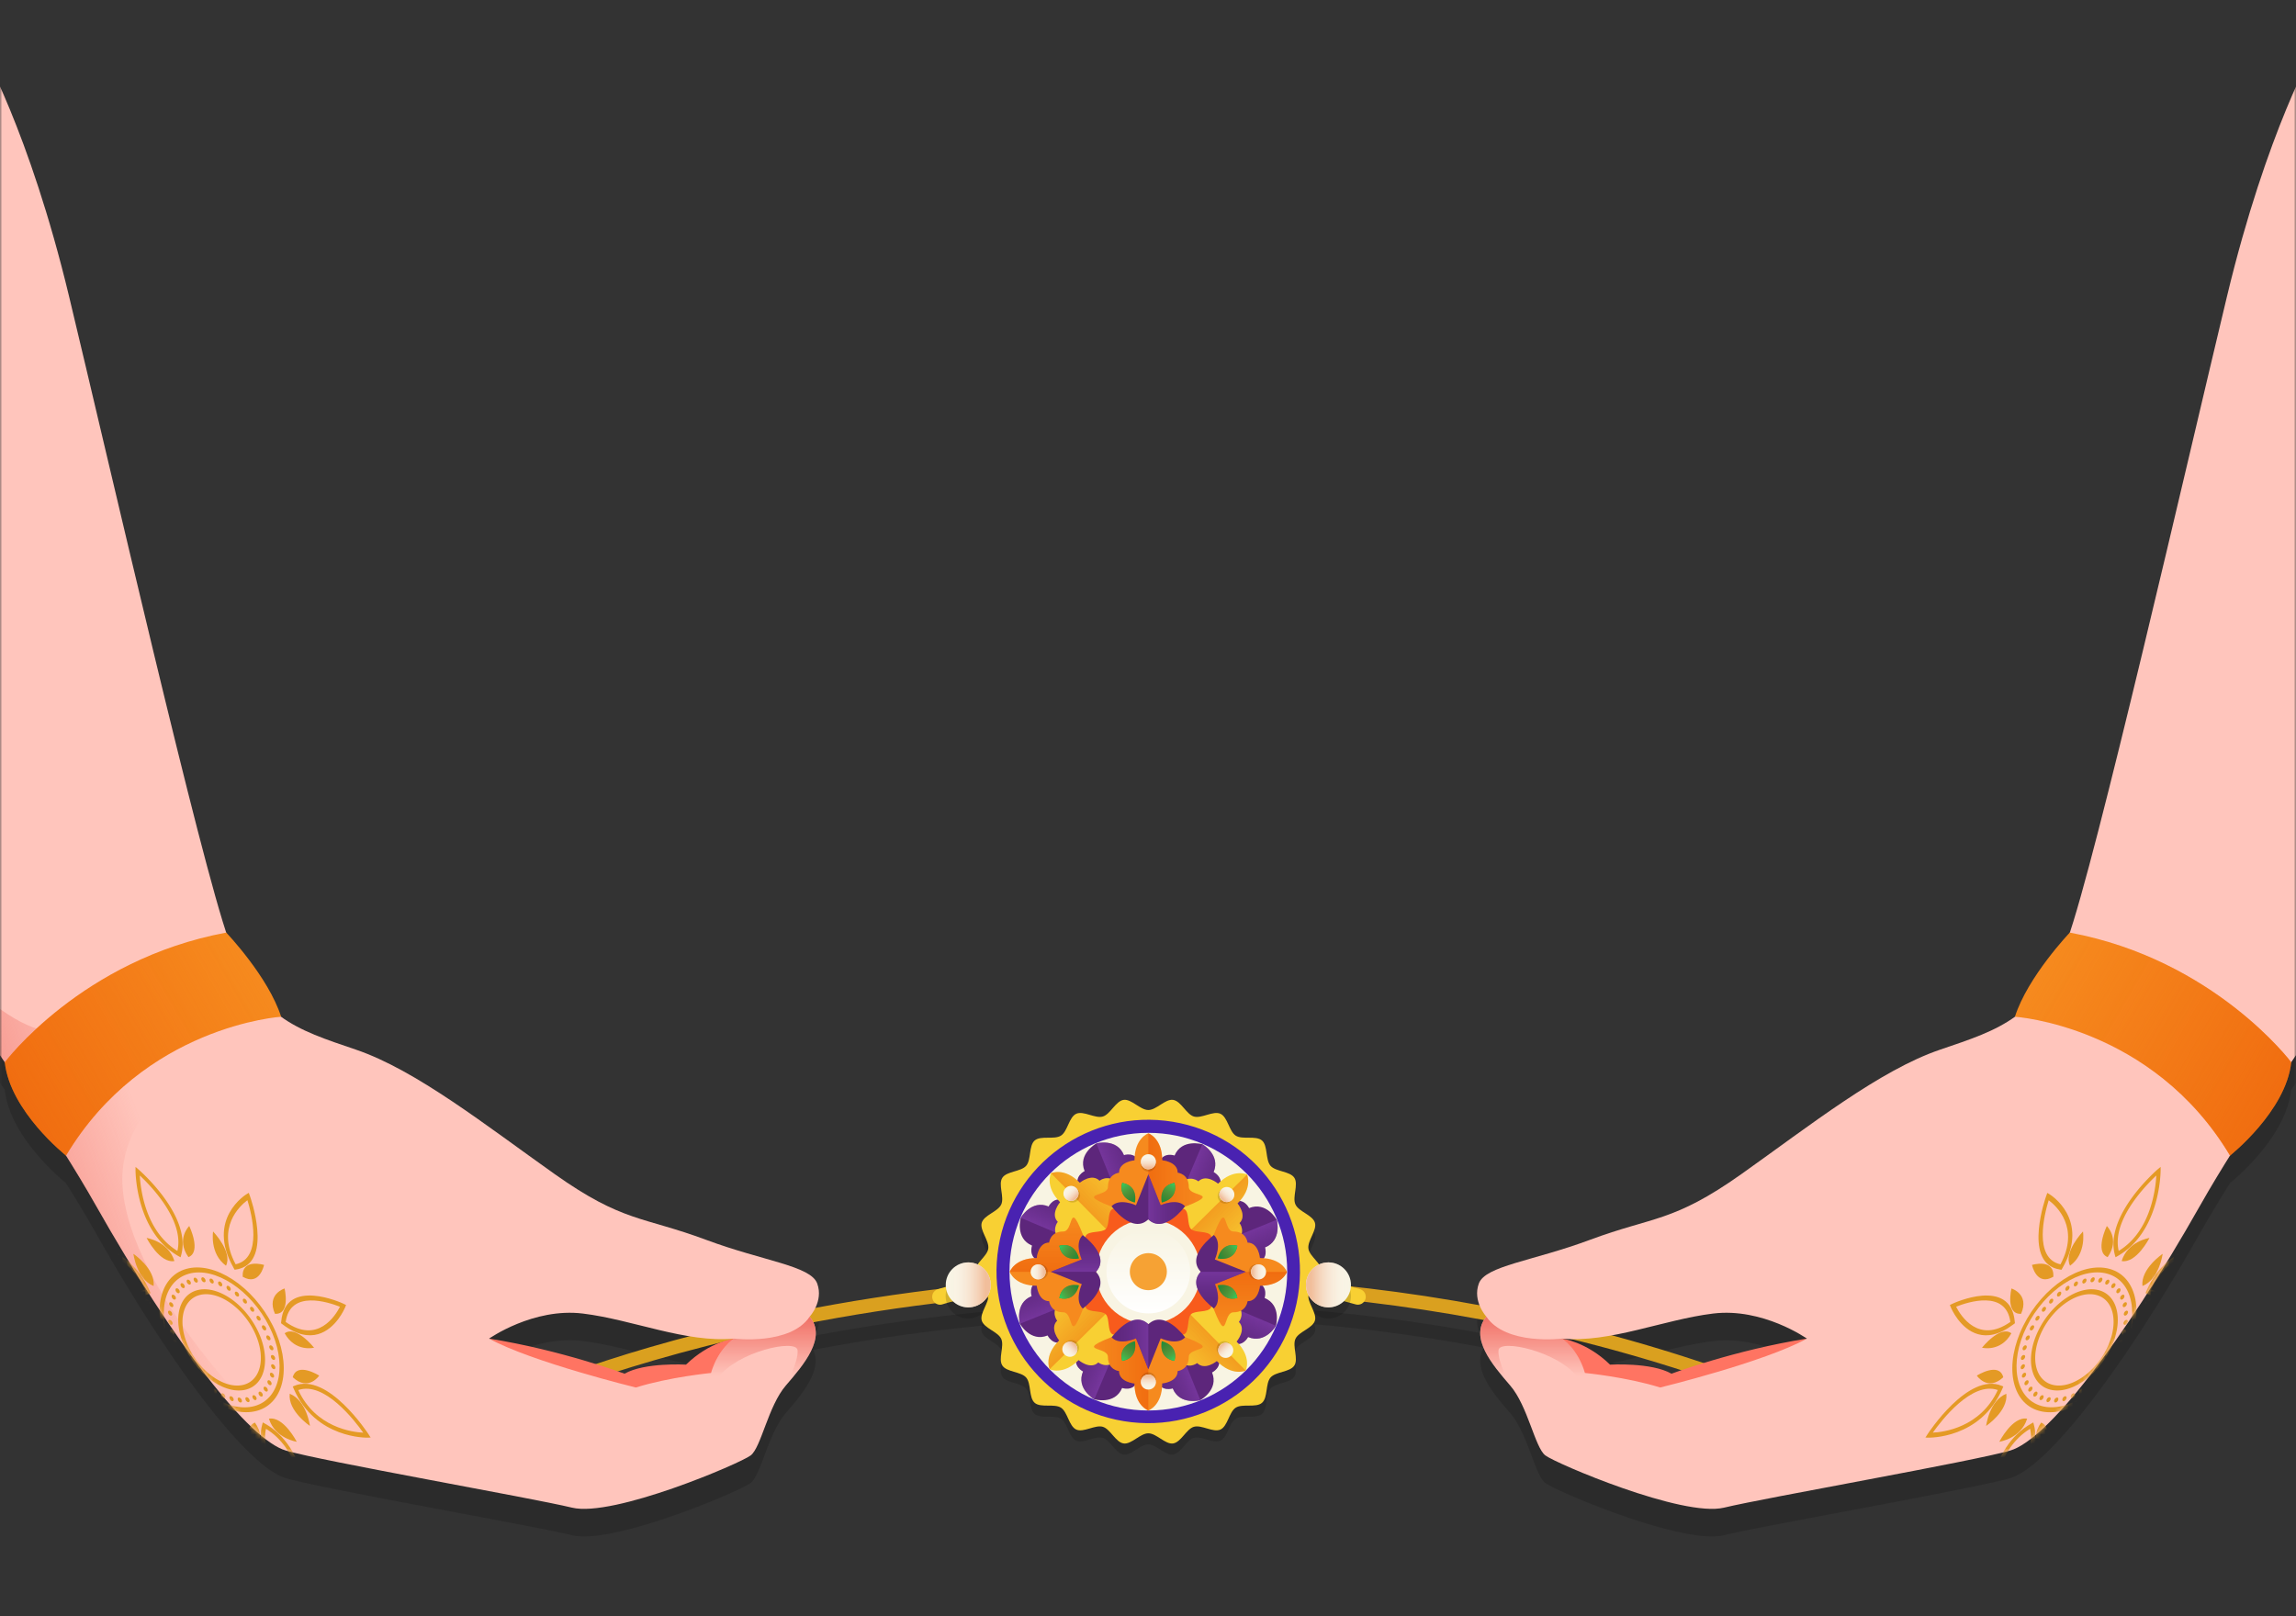 <svg xmlns="http://www.w3.org/2000/svg" width="500" height="352" fill="none"><rect width="100%" height="100%" fill="#333333" stroke="none"/><mask id="a" width="500" height="352" x="0" y="0" maskUnits="userSpaceOnUse" style="mask-type:luminance"><path fill="#fff" d="M500 0H0v352h500V0z"/></mask><g mask="url(#a)"><path fill="#000" d="M588.029 61.14c-18.55-61.27-83.81-44.84-83.81-44.84s-10.56 18.08-19.25 54.27c-8.45 35.21-27.56 118.51-34.22 138.58-.02.02-9.16 9.59-11.95 18.33-4.48 3.22-9.81 4.96-16.29 7.16-13.15 4.46-28.41 16.55-43.31 27.12-14.91 10.56-19.13 9.16-32.99 14.32-12.44 4.64-22.77 5.63-24.18 9.52-.65 1.78-.35 3.44.15 4.72-48.35-8.95-91.8-7.04-123.25-2.85-7.56 1.01-14.7 2.18-21.37 3.43.64-1.33 1.16-3.23.41-5.3-1.41-3.89-11.74-4.88-24.18-9.52-13.85-5.16-18.08-3.76-32.99-14.32-14.91-10.56-30.17-22.66-43.31-27.12-6.47-2.2-11.81-3.94-16.29-7.16-2.78-8.74-11.93-18.31-11.95-18.33-6.65-20.07-25.77-103.37-34.22-138.58C6.339 34.38-4.221 16.3-4.221 16.3s-65.27-16.43-83.81 44.84c0 0 25.36 70.2 40.15 100.25 10.33 21 31.32 50.01 48.92 76 1.13 10.58 13.11 20.15 13.32 20.32 2.34 3.74 4.51 7.34 6.43 10.73 17.26 30.52 33.46 51.18 41.44 53.53 7.98 2.35 53.35 10.27 62.33 12.44 8.98 2.17 36.62-9.62 38.91-11.38 2.29-1.76 3.79-10.74 7.66-15.23 3.53-4.09 8.06-9.41 5.97-13.76 6.94-1.32 14.39-2.56 22.32-3.61 31.52-4.19 75.19-6.07 123.72 3.12-2.7 4.44 2.05 10 5.72 14.25 3.87 4.49 5.37 13.47 7.66 15.23 2.29 1.76 29.93 13.55 38.91 11.38 8.98-2.17 54.35-10.1 62.33-12.44 7.98-2.35 24.18-23.01 41.44-53.53 1.92-3.39 4.09-6.99 6.43-10.73.21-.17 12.19-9.74 13.32-20.32 17.6-25.99 38.58-55.01 48.92-76 14.79-30.05 40.15-100.25 40.15-100.25h.01zm-461.09 230.98c7.57.92 15.52 3.69 23.2 4.94-11.2 2.95-19.66 5.75-24.79 7.57-6.69-2-14.35-4.58-18.84-7.06 0 0 9.6-6.78 20.42-5.46l.01.01zm27.91 12.94s-9.07.88-16.38 3.17c0 0-3.41-.83-8.12-2.15 6.65-2.24 16.6-5.28 29.21-8.29-.87.65-3.42 2.86-4.72 7.27h.01zm190.31 0c-1.58-5.37-5.02-7.48-5.02-7.48.69.06 1.4.1 2.1.11 9.27 2.28 18.67 4.99 28.17 8.18-5.1 1.44-8.87 2.36-8.87 2.36-7.31-2.29-16.38-3.17-16.38-3.17zm30.27-.65a354.09 354.09 0 0 0-24.42-7.54c7.32-1.33 14.86-3.87 22.06-4.74 10.83-1.32 20.42 5.46 20.42 5.46-4.31 2.38-11.56 4.86-18.06 6.83v-.01z" opacity=".15"/><path fill="#DAA01F" d="M198.929 281.46c-47.69 6.35-78.92 19.17-79.23 19.3l1.15 2.77c.31-.13 31.25-12.82 78.58-19.11 43.64-5.8 110.54-7.19 181.43 19.13l1.04-2.81c-71.51-26.55-138.97-25.14-182.98-19.28h.01z"/><path fill="#FF7462" d="M159.87 291.58s-5.35.66-10.48 5.67c0 0-8.98-.54-13.38 1.97 0 0-13.73-5.14-29.49-7.64 0 0 17.11 15.7 34.13 16.87 17.02 1.17 19.22-16.87 19.22-16.87z"/><path fill="#FFC5BC" d="M177.97 279.59c-1.41-3.89-11.74-4.88-24.18-9.52-13.85-5.16-18.08-3.76-32.99-14.32-14.91-10.56-30.17-22.66-43.31-27.12-13.15-4.46-21.6-7.04-27.7-23.95-6.1-16.91-26.06-103.93-34.75-140.12C6.35 28.37-4.21 10.29-4.21 10.29S-69.48-6.14-88.02 55.13c0 0 25.36 70.2 40.15 100.25 14.79 30.05 51.41 76.53 68.67 107.05 17.26 30.52 33.46 51.18 41.44 53.53 7.98 2.35 53.35 10.27 62.33 12.44 8.98 2.17 36.62-9.62 38.91-11.38 2.29-1.76 3.79-10.74 7.66-15.23s8.98-10.45 5.19-15c0 0 3.05-3.31 1.64-7.2zm-23.12 19.47s-9.07.88-16.38 3.17c0 0-22.71-5.55-31.96-10.65 0 0 9.6-6.78 20.42-5.46 10.83 1.32 22.45 6.43 32.93 5.46 0 0-3.43 2.11-5.02 7.48h.01z"/><path fill="url(#b)" d="M176.333 286.79c-4.23 6.31-16.46 4.79-16.46 4.79s-3.43 2.11-5.02 7.48c0 0-9.07.88-16.38 3.17 8.01-1.23 17.89-2.11 17.89-2.11 4.16-5.72 17.06-8.54 17.32-6.03.26 2.51-2.55 7.7-2.55 7.7 3.87-4.49 8.98-10.45 5.19-15h.01z"/><path fill="url(#c)" d="M26.85 253.75c3.12-21.13 34.36-32.28 34.36-32.28s-36.54 2.23-49.01 3.17c-12.45.94-33.81-26.4-33.9-26.51 15.25 22.55 32.26 46.23 42.49 64.31 17.26 30.52 33.46 51.18 41.44 53.53 1.22.36 3.32.85 6.03 1.43-12.99-6.08-44.53-42.51-41.41-63.64v-.01z"/><mask id="d" width="268" height="321" x="-89" y="8" maskUnits="userSpaceOnUse" style="mask-type:luminance"><path fill="#fff" d="M177.97 279.59c-1.41-3.89-11.74-4.88-24.18-9.52-13.85-5.16-18.08-3.76-32.99-14.32-14.91-10.56-30.17-22.66-43.31-27.12-13.15-4.46-21.6-7.04-27.7-23.95-6.1-16.91-26.06-103.93-34.75-140.12C6.35 28.37-4.21 10.29-4.21 10.29S-69.48-6.14-88.02 55.13c0 0 25.36 70.2 40.15 100.25 14.79 30.05 51.41 76.53 68.67 107.05 17.26 30.52 33.46 51.18 41.44 53.53 7.98 2.35 53.35 10.27 62.33 12.44 8.98 2.17 36.62-9.62 38.91-11.38 2.29-1.76 3.79-10.74 7.66-15.23s8.98-10.45 5.19-15c0 0 3.05-3.31 1.64-7.2zm-23.12 19.47s-9.07.88-16.38 3.17c0 0-22.71-5.55-31.96-10.65 0 0 9.6-6.78 20.42-5.46 10.83 1.32 22.45 6.43 32.93 5.46 0 0-3.43 2.11-5.02 7.48h.01z"/></mask><g fill="#E49A25" mask="url(#d)"><path d="M55.973 307.3c6.13-1.72 7.67-10.05 3.42-18.57-4.24-8.52-12.69-14.06-18.82-12.34-6.13 1.72-7.67 10.05-3.42 18.57 4.24 8.52 12.69 14.06 18.82 12.34zm-14.87-29.85c5.71-1.6 13.58 3.56 17.54 11.5 3.96 7.94 2.53 15.71-3.19 17.31-5.71 1.6-13.58-3.56-17.54-11.5-3.96-7.94-2.53-15.7 3.19-17.3v-.01z"/><path d="M53.653 302.66c4.29-1.2 5.36-7.03 2.39-12.98-2.97-5.96-8.87-9.83-13.16-8.63-4.29 1.2-5.36 7.03-2.39 12.98 2.97 5.96 8.87 9.83 13.16 8.63zm-10.24-20.56c3.87-1.08 9.2 2.41 11.88 7.79 2.68 5.38 1.71 10.64-2.16 11.72s-9.2-2.41-11.88-7.79c-2.68-5.38-1.71-10.64 2.16-11.72zm-6.099 4.46c.11-.03.19-.14.2-.29a.9.9 0 0 0-.43-.72c-.26-.13-.48-.02-.49.24 0 .26.19.58.43.72.11.05.21.07.29.05zm8.05 15.59c.08-.23-.07-.57-.3-.75-.25-.19-.51-.17-.58.06-.07.22.06.56.31.75.14.12.29.16.4.13a.27.27 0 0 0 .18-.18l-.01-.01zm6.698 2.27c-.24-.02-.36.21-.27.51.09.3.35.55.59.56.04 0 .07 0 .1-.01.17-.05.25-.25.17-.5-.08-.29-.35-.54-.59-.55v-.01zm-14.499-19.71c.09-.03.15-.1.18-.21.06-.24-.1-.58-.35-.75-.25-.17-.49-.12-.54.12-.06.24.1.57.35.75.13.08.26.12.36.09zm8.717 18.08c-.03.25.14.58.39.74.12.07.23.09.32.06.11-.03.17-.12.2-.25.03-.26-.14-.58-.39-.74-.25-.16-.48-.07-.52.18v.01zm2.303.75c-.25-.11-.46.02-.45.29.01.28.22.6.47.71.09.03.18.05.25.03.13-.04.21-.15.2-.33 0-.27-.21-.59-.47-.7zm1.757.6c-.25-.06-.42.12-.36.41.05.29.29.57.54.64.06 0 .12.01.17 0 .14-.04.23-.2.19-.41-.05-.29-.29-.58-.54-.64zm-10.306-23.56s.06-.03.09-.05c.17-.13.15-.45-.05-.72-.19-.27-.48-.38-.65-.25-.17.13-.15.45.05.72.16.22.4.34.56.3zm-1.09 1.1s.09-.05.13-.09c.13-.17.06-.51-.16-.75-.21-.24-.49-.29-.63-.12-.13.17-.06.51.16.75.15.17.35.26.5.22v-.01zm-.844 1.38c.08-.02.13-.06.17-.14.1-.21-.02-.54-.26-.75-.23-.21-.5-.22-.6-.01-.1.22.02.56.25.77.14.13.3.18.43.15l.01-.02zm16.534 2.4c.16.21.37.3.53.26a.19.19 0 0 0 .11-.07c.16-.15.1-.48-.1-.74-.2-.25-.48-.33-.63-.18-.16.15-.11.47.1.73h-.01zm-17.05 5.23h.14c.16-.04.23-.22.18-.46-.07-.29-.32-.56-.56-.6-.24-.04-.38.17-.31.46.07.29.33.57.56.6h-.01zm18.396-3.36c.16.24.4.38.58.33.02 0 .05-.01.07-.02.18-.11.18-.42 0-.69-.17-.27-.47-.42-.64-.31-.18.11-.19.42 0 .7l-.01-.01zm-17.677 5.52h.07c.18-.05.25-.27.15-.54-.1-.29-.38-.53-.61-.51-.23 0-.33.26-.22.55.1.29.38.53.61.51v-.01zm3.59 5.38c-.2-.25-.5-.34-.65-.19-.15.15-.1.47.11.74.16.2.37.29.53.25.04-.01.08-.03.11-.06.15-.15.1-.48-.1-.74zm-2.472-3.87c-.14-.28-.43-.48-.64-.42-.21.06-.26.35-.12.63.15.29.44.48.64.42.21-.06.26-.34.12-.63zm3.372 5.5c-.11.19-.02.52.2.76.15.15.33.22.47.18.06-.02.12-.06.15-.11.11-.2.02-.53-.21-.76-.22-.22-.5-.25-.62-.07h.01zm-2.243-3.5c-.17-.28-.46-.41-.65-.31-.19.11-.19.41 0 .7.16.24.4.38.58.33.02 0 .05-.01.06-.02.18-.11.19-.42 0-.7h.01zm-3.396-7.8c.08.03.15.03.21.01.14-.04.21-.18.2-.37-.03-.29-.26-.59-.51-.67-.26-.08-.44.07-.41.35.03.29.26.59.51.67v.01zm12.89-7.41c.11-.03.18-.12.2-.26.03-.25-.14-.57-.4-.73-.25-.16-.48-.07-.51.18-.04.25.14.58.39.74.12.08.23.09.32.07zm8.999 16.31c0 .26.18.58.43.72.1.05.21.07.29.05.11-.03.19-.14.2-.28.01-.27-.18-.59-.43-.73-.26-.13-.48-.02-.49.24zm-7.183-15.05a.27.27 0 0 0 .18-.18c.08-.23-.06-.56-.31-.75-.24-.19-.5-.17-.58.05-.07.24.07.57.31.76.14.11.28.15.39.12h.01zm-10.498-2.61s.02 0 .04-.01c.19-.09.22-.38.06-.66-.16-.29-.45-.45-.65-.37-.19.09-.22.39-.06.66.15.27.42.43.61.38zm12.22 4.14a.27.27 0 0 0 .15-.11c.11-.19.02-.52-.2-.75-.22-.23-.51-.26-.61-.07-.11.19-.02.52.2.75.16.16.33.22.47.18h-.01zm5.821 11.24c-.25-.09-.43.07-.4.35.02.28.24.58.51.67.07.03.15.03.21.01.14-.04.21-.18.19-.38-.02-.28-.24-.58-.5-.66l-.01.01zm-1.15-4.3c-.23 0-.33.26-.22.55.1.29.38.53.61.51h.07c.18-.05.25-.27.15-.54-.1-.29-.38-.53-.61-.51v-.01zm-1.132-1.56s.02.03.02.04c.14.29.43.49.64.43.2-.06.26-.35.12-.63 0-.01-.01-.02-.02-.03 0-.01-.01-.02-.02-.03-.15-.28-.44-.48-.64-.41-.2.06-.26.33-.11.63h.01zm1.849 3.73c-.24-.04-.39.16-.32.46.07.29.32.56.56.6h.14c.15-.04.23-.22.18-.46-.07-.29-.33-.57-.56-.6zm-.176 6.19c-.06.23.1.57.34.74.13.09.27.12.36.09.09-.03.16-.09.19-.21.05-.24-.1-.57-.35-.75-.25-.17-.49-.11-.55.13h.01zm-14.32-19.95h.1c.17-.05.25-.25.16-.5-.09-.3-.35-.55-.59-.56-.24-.02-.36.22-.27.52.08.29.36.55.59.55l.01-.01zm-1.624.08h.03c.2-.06.26-.31.14-.59-.13-.3-.41-.51-.63-.47-.21.04-.29.31-.16.6.12.3.41.51.62.47v-.01zm12.282 24.56c-.19.08-.22.37-.06.66.16.28.45.45.64.36.19-.08.22-.37.07-.65-.17-.29-.46-.46-.66-.37h.01zm-1.462.41c-.22.04-.3.3-.17.6.13.3.41.51.63.47h.02c.2-.06.26-.31.14-.59-.12-.29-.41-.51-.62-.47v-.01zm2.742-1.15c-.16.13-.15.45.05.72.16.22.39.33.56.28.03 0 .06-.02.09-.04.17-.13.15-.45-.05-.72-.19-.27-.48-.38-.64-.25l-.01.01zm1.058-1.05c-.14.17-.07.51.15.75.16.18.35.26.5.22.05-.01.09-.04.13-.08.13-.18.06-.51-.16-.75-.21-.24-.5-.3-.63-.14h.01zm-9.517-21.98c.09.05.18.05.25.03.12-.03.2-.15.2-.33 0-.27-.22-.58-.47-.69-.25-.11-.45.03-.44.3 0 .27.21.59.47.69h-.01zm10.318 20.65c-.1.21.01.55.25.76.15.14.31.18.43.14.07-.02.13-.06.16-.14.1-.21-.01-.55-.25-.76-.23-.21-.5-.22-.59 0zm-12.1-21.25c.07.02.12.02.18.01.14-.04.22-.21.19-.42-.05-.29-.29-.57-.54-.63-.25-.06-.42.12-.36.41.05.29.29.57.54.63h-.01zm-7.239-5.91.39.22.1-.35c2.49-8.68-9.19-18.72-9.3-18.82l-.61-.52v.69c0 .13-.04 13.46 9.43 18.79l-.01-.01zm-8.49-17.6c2.28 2.13 9.76 9.74 8.19 16.43-7.03-4.28-8.04-13.7-8.19-16.43z"/><path d="M37.982 274.68c-1.34-4.33-6.06-5.03-6.06-5.03s2.86 5.6 6.06 5.03zm3.052-.85c2.91-1.14.18-6.78.18-6.78s-2.95 2.85-.18 6.78zm16.589 36.22-.39-.22-.1.35c-2.49 8.68 9.19 18.72 9.3 18.82l.61.52v-.69c0-.13.04-13.46-9.43-18.79l.01.01zm8.49 17.6c-2.28-2.13-9.76-9.74-8.19-16.43 7.03 4.28 8.04 13.71 8.19 16.43z"/><path d="M58.563 309.02c1.34 4.33 6.06 5.03 6.06 5.03s-2.86-5.6-6.06-5.03zm-3.049.85c-2.91 1.14-.18 6.78-.18 6.78s2.95-2.85.18-6.78zm19.219-25.92c-.12-.06-12.58-5.84-13.49 3.88l-.04.4.37.28c3.1 2.33 5.65 2.67 7.66 2.11 3.96-1.11 5.88-5.74 5.91-5.81l.22-.55-.65-.31h.02zm-12.52 4c.97-7.08 9.34-4.3 11.82-3.31-1.01 1.97-4.89 8.19-11.82 3.31z"/><path d="M61.97 280.66s-3.99 1.22-2.09 5.52c3.47.16 2.09-5.52 2.09-5.52zm.022 9.76c2.32 4.18 6.4 3.14 6.4 3.14s-3.93-4.97-6.4-3.14zm-26.69 5.45.04-.4-.37-.28c-9.18-6.89-13.53 3.59-13.58 3.7l-.22.55.65.31c.08.04 5.58 2.59 9.54 1.48 2.02-.57 3.64-2.08 3.94-5.36zm-12.79 3.2c1.01-1.97 4.89-8.19 11.82-3.31-.97 7.09-9.34 4.3-11.82 3.31z"/><path d="M34.583 303.04s3.99-1.22 2.09-5.52c-3.47-.16-2.09 5.52-2.09 5.52zm-.023-9.76c-2.32-4.18-6.4-3.14-6.4-3.14s3.93 4.97 6.4 3.14zm29.494 8.6-.3.13.19.45c4.73 11.01 16.07 10.7 16.18 10.69l.59-.02-.45-.71c-.09-.14-8.88-13.66-16.21-10.54zm.9.91c5.66-1.99 12.29 6.65 14.15 9.28-2.32-.11-10.36-1.1-14.15-9.28z"/><path d="M69.514 299.64s-4.85-3.09-5.76.35c3.4 3.18 5.76-.35 5.76-.35zm-6.422 3.95c-.42 3.77 4.4 7.01 4.4 7.01s-.69-5.53-4.4-7.01zm-31.3-21.52c.23-.07.47-.15.7-.25l.3-.13-.19-.45c-4.73-11.01-16.07-10.7-16.18-10.69l-.59.02.45.71c.09.13 8.33 12.8 15.51 10.79zm-.2-1.15c-5.68 1.98-12.29-6.65-14.15-9.28 2.32.11 10.36 1.1 14.15 9.28z"/><path d="M32.791 283.72c-3.4-3.18-5.76.35-5.76.35s4.85 3.09 5.76-.35zm.659-3.6c.42-3.76-4.4-7.01-4.4-7.01s.69 5.53 4.4 7.01zm12.252 27.44-.25-.43-.34.05c-8.27 1.25-3.08 15.78-3.02 15.93l.27.76.46-.27c.09-.05 8.92-5.39 2.87-16.03l.01-.01zm-3.03 14.71c-.88-2.85-3.34-12.32 2.25-13.88.11-.03.21-.06.33-.08 4.29 8.03-.92 12.73-2.57 13.96h-.01z"/><path d="M50.154 315.46s.8-4.82-2.81-7.46c-1.51 2.95 2.81 7.46 2.81 7.46zm-6.461-9.86c-3.7-2.15-4.65 2.57-4.65 2.57s4.87 1.5 4.65-2.57zm7.149-29.46.25.43.34-.05c.26-.04.51-.09.74-.16 7.18-2.01 2.33-15.63 2.28-15.77l-.27-.76-.46.27c-.09.05-8.92 5.39-2.87 16.03l-.01.01zm3.04-14.71c.9 2.9 3.41 12.63-2.57 13.96-4.29-8.03.92-12.73 2.57-13.96z"/><path d="M46.404 268.24s-.8 4.82 2.81 7.46c1.51-2.95-2.81-7.46-2.81-7.46zm11.097 7.29s-4.87-1.5-4.65 2.57c3.7 2.15 4.65-2.57 4.65-2.57z"/></g><path fill="#F68A1E" d="M61.21 221.47s-29.89 1.91-46.83 30.24c0 0-12.2-9.66-13.33-20.33 0 0 16.76-22.39 48.22-28.24 0 0 9.16 9.59 11.95 18.33h-.01z"/><path fill="url(#e)" d="M61.21 221.47s-29.89 1.91-46.83 30.24c0 0-12.2-9.66-13.33-20.33 0 0 16.76-22.39 48.22-28.24 0 0 9.16 9.59 11.95 18.33h-.01z"/><path fill="#FF7462" d="M340.141 291.58s5.35.66 10.48 5.67c0 0 8.98-.54 13.38 1.97 0 0 13.73-5.14 29.49-7.64 0 0-17.11 15.7-34.13 16.87-17.02 1.17-19.22-16.87-19.22-16.87z"/><path fill="#FFC5BC" d="M323.68 286.79c-3.79 4.55 1.32 10.51 5.19 15s5.37 13.47 7.66 15.23c2.29 1.76 29.93 13.55 38.91 11.38 8.98-2.17 54.35-10.1 62.33-12.44 7.98-2.35 24.18-23.01 41.44-53.53 17.26-30.52 53.88-77 68.67-107.05 14.79-30.05 40.15-100.25 40.15-100.25-18.55-61.27-83.81-44.84-83.81-44.84s-10.56 18.08-19.25 54.27c-8.69 36.19-28.64 123.22-34.75 140.12-6.11 16.9-14.56 19.49-27.7 23.95-13.15 4.46-28.41 16.55-43.31 27.12-14.91 10.56-19.13 9.16-32.99 14.32-12.44 4.64-22.77 5.63-24.18 9.52-1.41 3.89 1.64 7.2 1.64 7.2zm16.46 4.79c10.48.97 22.1-4.14 32.93-5.46 10.83-1.32 20.42 5.46 20.42 5.46-9.24 5.11-31.96 10.65-31.96 10.65-7.31-2.29-16.38-3.17-16.38-3.17-1.58-5.37-5.02-7.48-5.02-7.48h.01z"/><path fill="url(#f)" d="M323.682 286.79c4.23 6.31 16.46 4.79 16.46 4.79s3.43 2.11 5.02 7.48c0 0 9.07.88 16.38 3.17-8.01-1.23-17.89-2.11-17.89-2.11-4.16-5.72-17.06-8.54-17.32-6.03-.26 2.51 2.55 7.7 2.55 7.7-3.87-4.49-8.98-10.45-5.19-15h-.01z"/><path fill="url(#g)" d="M473.16 253.75c-3.12-21.13-34.36-32.28-34.36-32.28s36.54 2.23 49.01 3.17c12.45.94 33.81-26.4 33.9-26.51-15.25 22.55-32.26 46.23-42.49 64.31-17.26 30.52-33.46 51.18-41.44 53.53-1.22.36-3.32.85-6.03 1.43 12.99-6.08 44.53-42.51 41.41-63.64v-.01z"/><mask id="h" width="268" height="321" x="321" y="8" maskUnits="userSpaceOnUse" style="mask-type:luminance"><path fill="#fff" d="M323.68 286.79c-3.79 4.55 1.32 10.51 5.19 15s5.37 13.47 7.66 15.23c2.29 1.76 29.93 13.55 38.91 11.38 8.98-2.17 54.35-10.1 62.33-12.44 7.98-2.35 24.18-23.01 41.44-53.53 17.26-30.52 53.88-77 68.67-107.05 14.79-30.05 40.15-100.25 40.15-100.25-18.55-61.27-83.81-44.84-83.81-44.84s-10.56 18.08-19.25 54.27c-8.69 36.19-28.64 123.22-34.75 140.12-6.11 16.9-14.56 19.49-27.7 23.95-13.15 4.46-28.41 16.55-43.31 27.12-14.91 10.56-19.13 9.16-32.99 14.32-12.44 4.64-22.77 5.63-24.18 9.52-1.41 3.89 1.64 7.2 1.64 7.2zm16.46 4.79c10.48.97 22.1-4.14 32.93-5.46 10.83-1.32 20.42 5.46 20.42 5.46-9.24 5.11-31.96 10.65-31.96 10.65-7.31-2.29-16.38-3.17-16.38-3.17-1.58-5.37-5.02-7.48-5.02-7.48h.01z"/></mask><g fill="#E49A25" mask="url(#h)"><path d="M462.861 294.97c4.24-8.52 2.71-16.85-3.42-18.57-6.13-1.72-14.57 3.82-18.82 12.34-4.24 8.52-2.71 16.85 3.42 18.57 6.13 1.72 14.57-3.82 18.82-12.34zm-.76-.22c-3.96 7.94-11.82 13.1-17.54 11.5-5.71-1.6-7.14-9.36-3.19-17.31 3.96-7.94 11.82-13.1 17.54-11.5 5.71 1.6 7.14 9.36 3.19 17.3v.01z"/><path d="M459.512 294.03c2.97-5.96 1.9-11.78-2.39-12.98-4.29-1.2-10.19 2.67-13.16 8.63-2.97 5.96-1.9 11.78 2.39 12.98 4.29 1.2 10.19-2.67 13.16-8.63zm-.75-.21c-2.68 5.38-8.01 8.87-11.88 7.79-3.87-1.08-4.84-6.34-2.16-11.72 2.68-5.38 8.01-8.87 11.88-7.79 3.87 1.08 4.84 6.34 2.16 11.72zm3.938-7.26c-.11-.03-.19-.14-.2-.29a.9.9 0 0 1 .43-.72c.26-.13.48-.02.49.24 0 .26-.19.58-.43.72-.11.05-.21.07-.29.05zm-8.049 15.59c-.08-.23.07-.57.3-.75.25-.19.51-.17.58.06.07.22-.06.56-.31.75-.14.12-.29.16-.4.13a.27.27 0 0 1-.18-.18l.01-.01zm-6.702 2.27c.24-.02.36.21.27.51-.09.3-.35.55-.59.56-.04 0-.07 0-.1-.01-.17-.05-.25-.25-.17-.5.08-.29.35-.54.59-.55v-.01zm14.501-19.71c-.09-.03-.15-.1-.18-.21-.06-.24.1-.58.35-.75.25-.17.49-.12.54.12.06.24-.1.57-.35.75-.13.08-.26.12-.36.09zm-8.72 18.08c.03.25-.14.58-.39.74-.12.07-.23.09-.32.06-.11-.03-.17-.12-.2-.25-.03-.26.14-.58.39-.74.25-.16.48-.07.52.18v.01zm-2.298.75c.25-.11.46.02.45.29-.01.28-.22.6-.47.71-.09.03-.18.05-.25.03-.13-.04-.21-.15-.2-.33 0-.27.21-.59.47-.7zm-1.761.6c.25-.06.42.12.36.41-.05.29-.29.57-.54.64-.06 0-.12.01-.17 0-.14-.04-.23-.2-.19-.41.05-.29.29-.58.54-.64zm10.3-23.56s-.06-.03-.09-.05c-.17-.13-.15-.45.05-.72.19-.27.48-.38.65-.25.17.13.15.45-.05.72-.16.22-.4.34-.56.3zm1.099 1.1s-.09-.05-.13-.09c-.13-.17-.06-.51.16-.75.21-.24.49-.29.63-.12.13.17.06.51-.16.75-.15.17-.35.26-.5.22v-.01zm.842 1.38a.239.239 0 0 1-.17-.14c-.1-.21.02-.54.26-.75.23-.21.5-.22.6-.01.1.22-.02.56-.25.77-.14.13-.3.18-.43.15l-.01-.02zm-16.532 2.4c-.16.21-.37.3-.53.26a.19.19 0 0 1-.11-.07c-.16-.15-.1-.48.1-.74.2-.25.48-.33.63-.18.16.15.11.47-.1.73h.01zm17.05 5.23h-.14c-.16-.04-.23-.22-.18-.46.07-.29.32-.56.56-.6.24-.04.38.17.31.46-.07.29-.33.57-.56.6h.01zm-18.399-3.36c-.16.24-.4.38-.58.33-.02 0-.05-.01-.07-.02-.18-.11-.18-.42 0-.69.17-.27.47-.42.64-.31.18.11.19.42 0 .7l.01-.01zm17.68 5.52h-.07c-.18-.05-.25-.27-.15-.54.1-.29.38-.53.61-.51.23 0 .33.26.22.55-.1.29-.38.53-.61.51v-.01zm-3.59 5.38c.2-.25.5-.34.65-.19.15.15.1.47-.11.74-.16.2-.37.29-.53.25a.238.238 0 0 1-.11-.06c-.15-.15-.1-.48.1-.74zm2.47-3.87c.14-.28.43-.48.64-.42.21.06.26.35.12.63-.15.29-.44.48-.64.42-.21-.06-.26-.34-.12-.63zm-3.369 5.5c.11.19.02.52-.2.76-.15.15-.33.22-.47.18a.283.283 0 0 1-.15-.11c-.11-.2-.02-.53.21-.76.22-.22.5-.25.62-.07h-.01zm2.239-3.5c.17-.28.46-.41.65-.31.19.11.19.41 0 .7-.16.24-.4.38-.58.33-.02 0-.05-.01-.06-.02-.18-.11-.19-.42 0-.7h-.01zm3.399-7.8c-.08.03-.15.03-.21.01-.14-.04-.21-.18-.2-.37.03-.29.26-.59.51-.67.26-.08.44.07.41.35-.03.29-.26.59-.51.67v.01zm-12.891-7.41c-.11-.03-.18-.12-.2-.26-.03-.25.14-.57.4-.73.25-.16.48-.07.51.18.04.25-.14.58-.39.74-.12.08-.23.09-.32.07zm-8.998 16.31a.9.9 0 0 1-.43.72.45.45 0 0 1-.29.05c-.11-.03-.19-.14-.2-.28-.01-.27.18-.59.43-.73.26-.13.48-.02.49.24zm7.181-15.05a.27.27 0 0 1-.18-.18c-.08-.23.06-.56.31-.75.24-.19.5-.17.58.05.07.24-.07.57-.31.76-.14.11-.28.15-.39.12h-.01zm10.501-2.61s-.02 0-.04-.01c-.19-.09-.22-.38-.06-.66.16-.29.45-.45.65-.37.19.09.22.39.06.66-.15.27-.42.43-.61.38zm-12.222 4.14a.27.27 0 0 1-.15-.11c-.11-.19-.02-.52.2-.75.22-.23.51-.26.61-.07.11.19.02.52-.2.75-.16.16-.33.22-.47.18h.01zm-5.82 11.24c.25-.09.43.07.4.35-.02.28-.24.58-.51.67-.07.03-.15.03-.21.01-.14-.04-.21-.18-.19-.38.02-.28.24-.58.5-.66l.01.01zm1.15-4.3c.23 0 .33.26.22.55-.1.29-.38.53-.61.51h-.07c-.18-.05-.25-.27-.15-.54.1-.29.38-.53.61-.51v-.01zm1.13-1.56s-.02.03-.02.04c-.14.29-.43.49-.64.43-.2-.06-.26-.35-.12-.63 0-.01.01-.02.02-.03 0-.01.01-.02.02-.03.15-.28.44-.48.64-.41.2.06.26.33.11.63h-.01zm-1.859 3.73c.24-.04.39.16.32.46-.07.29-.32.56-.56.6h-.14c-.15-.04-.23-.22-.18-.46.07-.29.33-.57.56-.6zm.18 6.19c.06.23-.1.57-.34.74-.13.09-.27.12-.36.09a.273.273 0 0 1-.19-.21c-.05-.24.1-.57.35-.75.25-.17.49-.11.55.13h-.01zm14.328-19.95h-.1c-.17-.05-.25-.25-.16-.5.09-.3.35-.55.59-.56.24-.02.36.22.27.52-.08.29-.36.55-.59.55l-.01-.01zm1.621.08h-.03c-.2-.06-.26-.31-.14-.59.13-.3.41-.51.63-.47.21.04.29.31.16.6-.12.3-.41.51-.62.47v-.01zm-12.281 24.56c.19.08.22.37.06.66-.16.28-.45.45-.64.36-.19-.08-.22-.37-.06-.65.17-.29.46-.46.66-.37h-.02zm1.462.41c.22.04.3.3.17.6-.13.3-.41.51-.63.47h-.02c-.2-.06-.26-.31-.14-.59.12-.29.41-.51.62-.47v-.01zm-2.742-1.15c.16.13.15.45-.05.72-.16.22-.39.33-.56.28-.03 0-.06-.02-.09-.04-.17-.13-.15-.45.05-.72.19-.27.48-.38.64-.25l.01.01zm-1.059-1.05c.14.17.07.51-.15.75-.16.18-.35.26-.5.22a.258.258 0 0 1-.13-.08c-.13-.18-.061-.51.159-.75.21-.24.501-.3.631-.14h-.01zm9.518-21.98c-.09.05-.18.05-.25.03-.12-.03-.2-.15-.2-.33 0-.27.22-.58.47-.69.25-.11.45.03.44.3 0 .27-.21.59-.47.69h.01zm-10.319 20.65c.1.21-.01.55-.25.76-.15.14-.31.18-.43.14a.224.224 0 0 1-.16-.14c-.1-.21.01-.55.25-.76.23-.21.5-.22.59 0zm12.101-21.25c-.07.02-.12.02-.18.01-.14-.04-.22-.21-.19-.42.05-.29.29-.57.54-.63.25-.06.42.12.36.41-.05.29-.29.57-.54.63h.01zm16.681-24.7v-.69l-.62.52c-.12.1-11.79 10.14-9.3 18.82l.1.35.39-.22c9.47-5.33 9.43-18.65 9.43-18.79v.01zm-9.13 17.62c-1.57-6.69 5.91-14.3 8.19-16.43-.14 2.73-1.15 12.15-8.19 16.43z"/><path d="M462.031 274.68c1.34-4.33 6.06-5.03 6.06-5.03s-2.86 5.6-6.06 5.03zm-3.049-.85c-2.91-1.14-.18-6.78-.18-6.78s2.95 2.85.18 6.78zm-26.02 55.01v.69l.62-.52c.12-.1 11.79-10.14 9.3-18.82l-.1-.35-.39.22c-9.47 5.33-9.44 18.65-9.43 18.79v-.01zm9.13-17.62c1.57 6.7-5.91 14.3-8.19 16.43.14-2.73 1.15-12.15 8.19-16.43z"/><path d="M441.451 309.02c-1.34 4.33-6.06 5.03-6.06 5.03s2.86-5.6 6.06-5.03zm3.052.85c2.91 1.14.18 6.78.18 6.78s-2.95-2.85-.18-6.78zm-19.874-25.61.22.55c.03.07 1.95 4.7 5.91 5.81 2.02.57 4.57.22 7.66-2.11l.37-.28-.04-.4c-.91-9.72-13.36-3.94-13.49-3.88l-.65.31h.02zm1.35.37c2.48-.99 10.85-3.77 11.82 3.31-6.93 4.88-10.82-1.34-11.82-3.31z"/><path d="M438.04 280.66s3.99 1.22 2.09 5.52c-3.47.16-2.09-5.52-2.09-5.52zm-.019 9.76c-2.32 4.18-6.4 3.14-6.4 3.14s3.93-4.97 6.4-3.14zm30.639 10.81c3.96 1.11 9.46-1.44 9.54-1.48l.65-.31-.22-.55c-.04-.11-4.4-10.59-13.58-3.7l-.37.28.04.4c.31 3.28 1.93 4.79 3.94 5.36zm-2.99-5.48c6.93-4.88 10.82 1.34 11.82 3.31-2.49.99-10.86 3.77-11.82-3.31z"/><path d="M465.431 303.04s-3.99-1.22-2.09-5.52c3.47-.16 2.09 5.52 2.09 5.52zm.018-9.76c2.32-4.18 6.4-3.14 6.4-3.14s-3.93 4.97-6.4 3.14zm-45.698 19.14-.45.71.59.02c.11 0 11.45.32 16.18-10.69l.19-.45-.3-.13c-7.33-3.12-16.12 10.4-16.21 10.54zm1.16-.36c1.86-2.63 8.49-11.26 14.15-9.28-3.79 8.18-11.82 9.17-14.15 9.28z"/><path d="M430.492 299.64s4.85-3.09 5.76.35c-3.4 3.18-5.76-.35-5.76-.35zm6.427 3.95c.42 3.77-4.399 7.01-4.399 7.01s.689-5.53 4.399-7.01zm46.814-32.31.45-.71-.59-.02c-.11 0-11.45-.32-16.18 10.69l-.19.45.3.13c.23.1.47.18.7.25 7.18 2.01 15.42-10.65 15.51-10.79zm-1.17.36c-1.86 2.63-8.47 11.26-14.15 9.28 3.79-8.18 11.82-9.16 14.15-9.28z"/><path d="M467.223 283.72c3.4-3.18 5.76.35 5.76.35s-4.85 3.09-5.76-.35zm-.662-3.6c-.42-3.76 4.4-7.01 4.4-7.01s-.69 5.53-4.4 7.01zm-9.392 43.47.46.27.27-.76c.05-.15 5.25-14.68-3.02-15.93l-.34-.05-.25.43c-6.05 10.64 2.78 15.98 2.87 16.03l.01.01zm-2.4-15.28c.11.02.22.05.33.08 5.59 1.56 3.13 11.03 2.25 13.88-1.66-1.23-6.86-5.93-2.57-13.96h-.01z"/><path d="M449.861 315.46s-.8-4.82 2.81-7.46c1.51 2.95-2.81 7.46-2.81 7.46zm6.459-9.86c3.7-2.15 4.65 2.57 4.65 2.57s-4.87 1.5-4.65-2.57zm-10.02-45.49-.46-.27-.27.76c-.05.14-4.9 13.76 2.28 15.77.24.07.48.12.74.16l.34.05.25-.43c6.05-10.64-2.78-15.98-2.87-16.03l-.01-.01zm2.41 15.29c-5.98-1.33-3.47-11.06-2.57-13.96 1.66 1.23 6.86 5.93 2.57 13.96z"/><path d="M453.611 268.24s.8 4.82-2.81 7.46c-1.51-2.95 2.81-7.46 2.81-7.46zm-11.099 7.29s4.87-1.5 4.65 2.57c-3.7 2.15-4.65-2.57-4.65-2.57z"/></g><path fill="#F68A1E" d="M438.799 221.47s29.89 1.91 46.83 30.24c0 0 12.2-9.66 13.33-20.33 0 0-16.76-22.39-48.22-28.24 0 0-9.16 9.59-11.95 18.33h.01z"/><path fill="url(#i)" d="M438.799 221.47s29.89 1.91 46.83 30.24c0 0 12.2-9.66 13.33-20.33 0 0-16.76-22.39-48.22-28.24 0 0-9.16 9.59-11.95 18.33h.01z"/><path fill="#F8D033" d="M296.178 280.816c-48.55-13.8-91.56-.12-91.99.02-.91.3-1.4 1.27-1.1 2.17.24.73.91 1.19 1.64 1.19.18 0 .36-.03.53-.09.42-.14 42.42-13.5 89.97.02.92.26 1.87-.27 2.13-1.19.26-.92-.27-1.87-1.19-2.13l.01.01z"/><path fill="#000" d="M289.297 277.406c-.73 0-1.419.16-2.039.45-.81-1.16-2.161-2.26-2.331-3.44-.25-1.74 1.901-3.99 1.421-5.64-.49-1.68-3.521-2.41-4.241-3.98-.73-1.59.7-4.35-.24-5.81s-4.05-1.31-5.19-2.62c-1.14-1.31-.539-4.37-1.859-5.51-1.31-1.14-4.25-.12-5.72-1.06-1.46-.94-1.741-4.04-3.331-4.76-1.57-.72-4.1 1.09-5.78.6-1.65-.48-2.809-3.38-4.539-3.63-1.7-.24-3.61 2.21-5.38 2.21s-3.68-2.45-5.38-2.21c-1.741.25-2.891 3.14-4.541 3.63-1.68.49-4.21-1.32-5.78-.6-1.59.73-1.879 3.83-3.329 4.76-1.46.94-4.4-.08-5.72 1.06-1.31 1.14-.721 4.2-1.861 5.51-1.14 1.31-4.25 1.16-5.19 2.62-.94 1.46.49 4.22-.24 5.81-.72 1.57-3.749 2.3-4.239 3.98-.48 1.65 1.669 3.9 1.419 5.64-.17 1.18-1.519 2.28-2.329 3.44a4.955 4.955 0 0 0-2.041-.45 4.9 4.9 0 0 0-4.899 4.9c0 2.7 2.199 4.9 4.899 4.9a4.89 4.89 0 0 0 4.37-2.69c.17 1.73-1.899 3.93-1.419 5.55.49 1.68 3.519 2.41 4.239 3.98.73 1.59-.7 4.35.24 5.81s4.05 1.31 5.19 2.62c1.14 1.31.541 4.37 1.861 5.51 1.31 1.14 4.25.12 5.72 1.06 1.46.94 1.739 4.04 3.329 4.76 1.57.72 4.1-1.09 5.78-.6 1.65.48 2.81 3.38 4.541 3.63 1.7.24 3.61-2.21 5.38-2.21s3.68 2.45 5.38 2.21c1.74-.25 2.889-3.14 4.539-3.63 1.68-.49 4.21 1.32 5.78.6 1.59-.73 1.881-3.83 3.331-4.76 1.46-.94 4.4.08 5.72-1.06 1.31-1.14.719-4.2 1.859-5.51 1.14-1.31 4.25-1.15 5.19-2.62.94-1.46-.49-4.22.24-5.81.72-1.57 3.751-2.3 4.241-3.98.48-1.63-1.601-3.83-1.421-5.55a4.908 4.908 0 0 0 4.37 2.69c2.71 0 4.901-2.2 4.901-4.9s-2.201-4.9-4.901-4.9z" opacity=".15"/><path fill="#F8D033" d="M287.873 276.995c0 1.76-2.7 3.321-2.94 5.011-.25 1.74 1.9 3.99 1.42 5.64-.49 1.68-3.52 2.409-4.24 3.979-.73 1.59.7 4.35-.24 5.81s-4.05 1.31-5.19 2.62c-1.14 1.31-.54 4.37-1.86 5.51-1.31 1.14-4.25.12-5.72 1.06-1.46.94-1.74 4.041-3.33 4.761-1.57.72-4.1-1.09-5.78-.6-1.65.48-2.8 3.379-4.54 3.629-1.7.24-3.61-2.209-5.38-2.209s-3.68 2.449-5.38 2.209c-1.74-.25-2.89-3.139-4.54-3.629-1.68-.49-4.21 1.32-5.78.6-1.59-.73-1.88-3.831-3.33-4.761-1.46-.94-4.41.08-5.72-1.06-1.31-1.14-.72-4.2-1.86-5.51-1.14-1.31-4.25-1.16-5.19-2.62-.94-1.46.49-4.22-.24-5.81-.72-1.57-3.75-2.299-4.24-3.979-.48-1.65 1.67-3.9 1.42-5.64-.24-1.7-2.94-3.251-2.94-5.011 0-1.76 2.7-3.32 2.94-5.01.25-1.74-1.9-3.989-1.42-5.639.49-1.68 3.52-2.411 4.24-3.981.73-1.59-.7-4.35.24-5.81s4.05-1.31 5.19-2.62c1.14-1.31.54-4.37 1.86-5.51 1.31-1.14 4.25-.12 5.72-1.06 1.46-.94 1.74-4.04 3.33-4.76 1.57-.72 4.1 1.091 5.78.601 1.65-.48 2.8-3.38 4.54-3.63 1.7-.24 3.61 2.21 5.38 2.21s3.68-2.45 5.38-2.21c1.74.25 2.89 3.14 4.54 3.63 1.68.49 4.21-1.321 5.78-.601 1.59.73 1.88 3.83 3.33 4.76 1.46.94 4.41-.08 5.72 1.06 1.31 1.14.72 4.2 1.86 5.51 1.14 1.31 4.25 1.16 5.19 2.62.94 1.46-.49 4.22.24 5.81.72 1.57 3.75 2.301 4.24 3.981.48 1.65-1.67 3.899-1.42 5.639.24 1.7 2.94 3.25 2.94 5.01z"/><path fill="#4922B1" d="M282.656 282.295c2.952-18.007-9.252-34.998-27.26-37.95-18.007-2.952-34.997 9.253-37.949 27.26-2.952 18.007 9.252 34.998 27.259 37.95 18.007 2.952 34.998-9.253 37.95-27.26z"/><path fill="#F8F4E3" d="M250.076 307.235c16.701 0 30.24-13.538 30.24-30.24 0-16.701-13.539-30.24-30.24-30.24s-30.24 13.539-30.24 30.24c0 16.702 13.539 30.24 30.24 30.24z"/><path fill="#5D267B" d="m267.443 259.336-1.83-.771c.9-2.14-1.32-3.26-1.32-3.26 1.58-3.74-2.45-6.06-2.45-6.06s-4.48-1.289-6.06 2.451c0 0-2.35-.82-3.26 1.32l-1.83-.771s-6.27 10.001 3.83 14.271c10.1 4.28 12.92-7.18 12.92-7.18z"/><path fill="url(#j)" d="M261.832 249.245s4.04 2.32 2.45 6.06c0 0 2.22 1.12 1.32 3.26l1.83.771s-2.82 11.46-12.92 7.18l7.31-17.271h.01z"/><path fill="#5D267B" d="m274.865 276.796-.75-1.84c2.15-.87 1.37-3.24 1.37-3.24 3.77-1.53 2.55-6.02 2.55-6.02s-2.26-4.08-6.02-2.55c0 0-1.08-2.24-3.24-1.37l-.75-1.84s-11.5 2.64-7.38 12.8c4.12 10.17 14.21 4.06 14.21 4.06h.01z"/><path fill="url(#k)" d="M278.036 265.696s1.22 4.5-2.55 6.02c0 0 .78 2.36-1.37 3.24l.75 1.84s-10.09 6.11-14.21-4.06l17.38-7.04z"/><path fill="#5D267B" d="m225.284 277.246.75 1.84c-2.15.87-1.37 3.24-1.37 3.24-3.77 1.53-2.55 6.02-2.55 6.02s2.26 4.08 6.02 2.55c0 0 1.08 2.24 3.24 1.37l.75 1.84s11.5-2.64 7.38-12.8c-4.12-10.17-14.21-4.06-14.21-4.06h-.01z"/><path fill="url(#l)" d="M222.114 288.346s-1.22-4.5 2.55-6.02c0 0-.78-2.36 1.37-3.24l-.75-1.84s10.09-6.11 14.21 4.06l-17.38 7.04z"/><path fill="#5D267B" d="m267.764 294.385.77-1.83c2.14.91 3.26-1.32 3.26-1.32 3.74 1.58 6.06-2.449 6.06-2.449s1.29-4.481-2.46-6.061c0 0 .82-2.35-1.32-3.26l.77-1.83s-10-6.27-14.27 3.83c-4.28 10.1 7.18 12.92 7.18 12.92h.01z"/><path fill="url(#m)" d="M277.856 288.786s-2.32 4.04-6.06 2.45c0 0-1.12 2.22-3.26 1.32l-.77 1.83s-11.46-2.82-7.18-12.92l17.27 7.31v.01z"/><path fill="#5D267B" d="m232.383 259.656-.77 1.829c-2.14-.91-3.26 1.32-3.26 1.32-3.74-1.58-6.06 2.45-6.06 2.45s-1.29 4.48 2.45 6.06c0 0-.82 2.351 1.32 3.261l-.77 1.83s10 6.27 14.27-3.83-7.18-12.92-7.18-12.92z"/><path fill="url(#n)" d="M222.293 265.255s2.32-4.04 6.06-2.45c0 0 1.12-2.22 3.26-1.32l.77-1.829s11.46 2.82 7.18 12.92l-17.27-7.31v-.011z"/><path fill="#5D267B" d="m250.304 301.806 1.84-.75c.87 2.15 3.24 1.37 3.24 1.37 1.53 3.77 6.02 2.55 6.02 2.55s4.08-2.26 2.55-6.02c0 0 2.24-1.09 1.37-3.24l1.84-.75s-2.64-11.5-12.8-7.38c-10.17 4.12-4.06 14.21-4.06 14.21v.01z"/><path fill="url(#o)" d="M261.404 304.986s-4.5 1.22-6.02-2.55c0 0-2.36.78-3.24-1.37l-1.84.75s-6.11-10.09 4.06-14.21l7.04 17.38z"/><path fill="#5D267B" d="m249.844 252.236-1.84.75c-.87-2.15-3.24-1.37-3.24-1.37-1.53-3.77-6.02-2.55-6.02-2.55s-4.08 2.26-2.55 6.02c0 0-2.24 1.09-1.37 3.24l-1.84.75s2.64 11.5 12.8 7.38c10.17-4.12 4.06-14.21 4.06-14.21v-.01z"/><path fill="url(#p)" d="M238.754 249.066s4.5-1.22 6.02 2.55c0 0 2.36-.78 3.24 1.37l1.84-.75s6.11 10.09-4.06 14.21l-7.04-17.38z"/><path fill="#5D267B" d="m232.703 294.706 1.83.77c-.91 2.14 1.32 3.26 1.32 3.26-1.58 3.74 2.45 6.06 2.45 6.06s4.48 1.29 6.06-2.46c0 0 2.35.82 3.26-1.32l1.83.77s6.27-10-3.83-14.27c-10.1-4.28-12.92 7.18-12.92 7.18v.01z"/><path fill="url(#q)" d="M238.313 304.806s-4.04-2.32-2.46-6.06c0 0-2.22-1.12-1.32-3.26l-1.83-.77s2.82-11.46 12.92-7.18l-7.31 17.27z"/><path fill="#F8D033" d="M269.435 270.305c2.04-2.01.49-3.89.49-3.89 1.72-1.7-.44-4.29-.44-4.29 3.45-3.4 2.08-6.29 2.08-6.29s-2.86-1.41-6.31 1.99c0 0-2.55-2.2-4.28-.5 0 0-1.86-1.57-3.9.44-2.04 2.01-8.01-7.52 1.07 11.31 18.69 9.34 9.25 3.23 11.29 1.22v.01z"/><path fill="url(#r)" d="m258.145 269.085 13.42-13.24s1.37 2.88-2.08 6.29c0 0 2.16 2.58.44 4.29 0 0 1.54 1.88-.49 3.89-2.04 2.01 7.4 8.12-11.29-1.22v-.01z"/><path fill="#280806" d="M267.966 261.706c-.65.64-1.68.63-2.32-.02-.64-.65-.63-1.68.02-2.32.65-.64 1.68-.63 2.32.02.64.65.63 1.68-.02 2.32z" opacity=".15"/><path fill="#F8F4E3" d="M268.317 261.366c-.65.64-1.68.63-2.32-.02-.64-.65-.63-1.68.02-2.32.65-.64 1.68-.63 2.32.02.64.65.63 1.68-.02 2.32z"/><path fill="url(#s)" d="M268.317 261.366c-.65.64-1.68.63-2.32-.02-.64-.65-.63-1.68.02-2.32.65-.64 1.68-.63 2.32.02.64.65.63 1.68-.02 2.32z"/><path fill="#F8D033" d="M230.715 283.786c-2.04 2.01-.49 3.89-.49 3.89-1.72 1.7.44 4.29.44 4.29-3.45 3.4-2.08 6.29-2.08 6.29s2.86 1.41 6.31-1.99c0 0 2.55 2.2 4.28.5 0 0 1.86 1.57 3.9-.44 2.04-2.01 8.01 7.52-1.07-11.31-18.69-9.34-9.25-3.23-11.29-1.22v-.01z"/><path fill="url(#t)" d="m242.005 285.006-13.42 13.24s-1.37-2.88 2.08-6.29c0 0-2.16-2.581-.44-4.291 0 0-1.54-1.879.49-3.889 2.04-2.01-7.4-8.12 11.29 1.22v.01z"/><path fill="#280806" d="M232.185 292.386c.65-.64 1.68-.63 2.32.02.64.65.63 1.68-.02 2.32-.65.64-1.68.63-2.32-.02-.64-.65-.63-1.68.02-2.32z" opacity=".15"/><path fill="#F8F4E3" d="M231.834 292.726c.65-.64 1.68-.63 2.32.02.64.65.63 1.68-.02 2.32-.65.64-1.68.63-2.32-.02-.64-.65-.63-1.68.02-2.32z"/><path fill="url(#u)" d="M231.834 292.726c.65-.64 1.68-.63 2.32.02.64.65.63 1.68-.02 2.32-.65.64-1.68.63-2.32-.02-.64-.65-.63-1.68.02-2.32z"/><path fill="#F8D033" d="M256.814 296.406c2.01 2.04 3.89.49 3.89.49 1.7 1.72 4.29-.44 4.29-.44 3.4 3.45 6.29 2.08 6.29 2.08s1.41-2.86-1.99-6.31c0 0 2.2-2.55.5-4.28 0 0 1.57-1.86-.44-3.9-2.01-2.04 7.52-8.01-11.31 1.07-9.34 18.69-3.23 9.25-1.22 11.29h-.01z"/><path fill="url(#v)" d="m258.035 285.116 13.24 13.42s-2.88 1.37-6.29-2.08c0 0-2.58 2.16-4.29.44 0 0-1.88 1.54-3.89-.49-2.01-2.03-8.12 7.4 1.22-11.29h.01z"/><path fill="#280806" d="M265.415 294.936c-.64-.65-.63-1.68.02-2.32.65-.64 1.68-.63 2.32.02.64.65.63 1.68-.02 2.32-.65.64-1.68.63-2.32-.02z" opacity=".15"/><path fill="#F8F4E3" d="M265.755 295.286c-.64-.65-.63-1.68.02-2.32.65-.64 1.68-.63 2.32.02.64.65.63 1.68-.02 2.32-.65.64-1.68.63-2.32-.02z"/><path fill="url(#w)" d="M265.755 295.286c-.64-.65-.63-1.68.02-2.32.65-.64 1.68-.63 2.32.02.64.65.63 1.68-.02 2.32-.65.64-1.68.63-2.32-.02z"/><path fill="#F8D033" d="M243.334 257.686c-2.01-2.04-3.89-.49-3.89-.49-1.7-1.72-4.29.44-4.29.44-3.4-3.45-6.29-2.08-6.29-2.08s-1.41 2.86 1.99 6.31c0 0-2.2 2.55-.5 4.28 0 0-1.57 1.86.44 3.9 2.01 2.04-7.52 8.01 11.31-1.07 9.34-18.69 3.23-9.25 1.22-11.29h.01z"/><path fill="url(#x)" d="m242.115 268.976-13.24-13.42s2.88-1.37 6.29 2.08c0 0 2.58-2.16 4.29-.44 0 0 1.88-1.54 3.89.49 2.01 2.04 8.12-7.4-1.22 11.29h-.01z"/><path fill="#280806" d="M234.736 259.156c.64.65.63 1.68-.02 2.32-.65.64-1.68.63-2.32-.02-.64-.65-.63-1.68.02-2.32.65-.64 1.68-.63 2.32.02z" opacity=".15"/><path fill="#F8F4E3" d="M234.396 258.806c.64.65.63 1.68-.02 2.32-.65.64-1.68.63-2.32-.02-.64-.65-.63-1.68.02-2.32.65-.64 1.68-.63 2.32.02z"/><path fill="url(#y)" d="M234.396 258.806c.64.65.63 1.68-.02 2.32-.65.64-1.68.63-2.32-.02-.64-.65-.63-1.68.02-2.32.65-.64 1.68-.63 2.32.02z"/><path fill="#F68A1E" d="M258.878 258.526c0-2.86-2.42-3.081-2.42-3.081 0-2.42-3.36-2.7-3.36-2.7 0-4.85-3.021-5.89-3.021-5.89s-3.019 1.05-3.019 5.89c0 0-3.36.28-3.36 2.7 0 0-2.42.221-2.42 3.081s-10.981.43 8.799 7.18c19.78-6.75 8.801-4.32 8.801-7.18z"/><path fill="url(#z)" d="M250.078 265.706v-18.851s3.02 1.05 3.02 5.89c0 0 3.36.28 3.36 2.7 0 0 2.42.221 2.42 3.081s10.98.43-8.8 7.18z"/><path fill="#280806" d="M251.717 253.545c0 .91-.73 1.64-1.64 1.64-.91 0-1.639-.73-1.639-1.64 0-.91.729-1.639 1.639-1.639s1.64.729 1.64 1.639z" opacity=".15"/><path fill="#F8F4E3" d="M251.717 253.045c0 .91-.73 1.64-1.64 1.64-.91 0-1.639-.73-1.639-1.64 0-.91.729-1.639 1.639-1.639s1.64.729 1.64 1.639z"/><path fill="url(#A)" d="M251.717 253.045c0 .91-.73 1.64-1.64 1.64-.91 0-1.639-.73-1.639-1.64 0-.91.729-1.639 1.639-1.639s1.64.729 1.64 1.639z"/><path fill="#0F923E" d="M244.386 257.666c-.92 3.6 2.76 4.27 2.76 4.27s.9-3.63-2.76-4.27z"/><path fill="url(#B)" d="M244.386 257.666c-.92 3.6 2.76 4.27 2.76 4.27s.9-3.63-2.76-4.27z"/><path fill="#0F923E" d="M255.764 257.666c.92 3.6-2.76 4.27-2.76 4.27s-.9-3.63 2.76-4.27z"/><path fill="url(#C)" d="M255.764 257.666c.92 3.6-2.76 4.27-2.76 4.27s-.9-3.63 2.76-4.27z"/><path fill="#F68A1E" d="M268.598 285.846c2.86 0 3.08-2.42 3.08-2.42 2.42 0 2.7-3.36 2.7-3.36 4.85 0 5.89-3.02 5.89-3.02s-1.05-3.02-5.89-3.02c0 0-.28-3.36-2.7-3.36 0 0-.22-2.42-3.08-2.42s-.43-10.98-7.18 8.8c6.75 19.78 4.32 8.8 7.18 8.8z"/><path fill="url(#D)" d="M261.418 277.046h18.85s-1.05 3.02-5.89 3.02c0 0-.28 3.36-2.7 3.36 0 0-.22 2.42-3.08 2.42s-.43 10.98-7.18-8.8z"/><path fill="#280806" d="M273.577 278.685a1.64 1.64 0 1 0 0-3.28 1.64 1.64 0 0 0 0 3.28z" opacity=".15"/><path fill="#F8F4E3" d="M274.077 278.685c-.91 0-1.639-.73-1.639-1.64 0-.91.729-1.639 1.639-1.639s1.64.729 1.64 1.639-.73 1.64-1.64 1.64z"/><path fill="url(#E)" d="M274.077 278.685c-.91 0-1.639-.73-1.639-1.64 0-.91.729-1.639 1.639-1.639s1.64.729 1.64 1.639-.73 1.64-1.64 1.64z"/><path fill="#0F923E" d="M269.457 271.356c-3.6-.92-4.269 2.76-4.269 2.76s3.629.9 4.269-2.76z"/><path fill="url(#F)" d="M269.457 271.356c-3.6-.92-4.269 2.76-4.269 2.76s3.629.9 4.269-2.76z"/><path fill="#0F923E" d="M269.457 282.736c-3.6.92-4.269-2.761-4.269-2.761s3.629-.899 4.269 2.761z"/><path fill="url(#G)" d="M269.457 282.736c-3.6.92-4.269-2.761-4.269-2.761s3.629-.899 4.269 2.761z"/><path fill="#F68A1E" d="M231.557 268.246c-2.86 0-3.08 2.42-3.08 2.42-2.42 0-2.7 3.36-2.7 3.36-4.85 0-5.89 3.02-5.89 3.02s1.05 3.02 5.89 3.02c0 0 .28 3.36 2.7 3.36 0 0 .22 2.42 3.08 2.42s.43 10.98 7.18-8.8c-6.75-19.78-4.32-8.8-7.18-8.8z"/><path fill="url(#H)" d="M238.737 277.046h-18.85s1.05-3.02 5.89-3.02c0 0 .28-3.36 2.7-3.36 0 0 .22-2.42 3.08-2.42s.43-10.98 7.18 8.8z"/><path fill="#280806" d="M226.577 275.406c.91 0 1.64.729 1.64 1.639s-.73 1.64-1.64 1.64c-.91 0-1.639-.73-1.639-1.64 0-.91.729-1.639 1.639-1.639z" opacity=".15"/><path fill="#F8F4E3" d="M226.077 275.406c.91 0 1.64.729 1.64 1.639s-.73 1.64-1.64 1.64c-.91 0-1.639-.73-1.639-1.64 0-.91.729-1.639 1.639-1.639z"/><path fill="url(#I)" d="M226.077 275.406c.91 0 1.64.729 1.64 1.639s-.73 1.64-1.64 1.64c-.91 0-1.639-.73-1.639-1.64 0-.91.729-1.639 1.639-1.639z"/><path fill="#0F923E" d="M230.695 282.736c3.6.92 4.27-2.761 4.27-2.761s-3.63-.899-4.27 2.761z"/><path fill="url(#J)" d="M230.695 282.736c3.6.92 4.27-2.761 4.27-2.761s-3.63-.899-4.27 2.761z"/><path fill="#0F923E" d="M230.695 271.356c3.6-.92 4.27 2.76 4.27 2.76s-3.63.9-4.27-2.76z"/><path fill="url(#K)" d="M230.695 271.356c3.6-.92 4.27 2.76 4.27 2.76s-3.63.9-4.27-2.76z"/><path fill="#F68A1E" d="M241.278 295.565c0 2.86 2.42 3.081 2.42 3.081 0 2.42 3.36 2.7 3.36 2.7 0 4.85 3.019 5.889 3.019 5.889s3.021-1.049 3.021-5.889c0 0 3.36-.28 3.36-2.7 0 0 2.42-.221 2.42-3.081s10.979-.43-8.801-7.18c-19.78 6.75-8.799 4.32-8.799 7.18z"/><path fill="url(#L)" d="M250.077 288.385v18.85s-3.019-1.049-3.019-5.889c0 0-3.36-.28-3.36-2.7 0 0-2.42-.221-2.42-3.081s-10.981-.43 8.799-7.18z"/><path fill="#280806" d="M248.438 300.545c0-.91.729-1.639 1.639-1.639s1.64.729 1.64 1.639-.73 1.64-1.64 1.64c-.91 0-1.639-.73-1.639-1.64z" opacity=".15"/><path fill="#F8F4E3" d="M248.438 301.045c0-.91.729-1.639 1.639-1.639s1.64.729 1.64 1.639-.73 1.64-1.64 1.64c-.91 0-1.639-.73-1.639-1.64z"/><path fill="url(#M)" d="M248.438 301.045c0-.91.729-1.639 1.639-1.639s1.64.729 1.64 1.639-.73 1.64-1.64 1.64c-.91 0-1.639-.73-1.639-1.64z"/><path fill="#0F923E" d="M255.764 296.425c.92-3.6-2.76-4.269-2.76-4.269s-.9 3.629 2.76 4.269z"/><path fill="url(#N)" d="M255.764 296.425c.92-3.6-2.76-4.269-2.76-4.269s-.9 3.629 2.76 4.269z"/><path fill="#0F923E" d="M244.386 296.425c-.92-3.6 2.76-4.269 2.76-4.269s.9 3.629-2.76 4.269z"/><path fill="url(#O)" d="M244.386 296.425c-.92-3.6 2.76-4.269 2.76-4.269s.9 3.629-2.76 4.269z"/><path fill="#F85B1C" d="M265.795 276.995c0 1.29-2.71 2.211-3.03 3.401-.33 1.23 1.55 3.379.93 4.459-.63 1.09-3.44.541-4.33 1.421-.89.89-.33 3.699-1.42 4.329-1.08.62-3.23-1.26-4.46-.93-1.19.32-2.11 3.031-3.4 3.031s-2.21-2.711-3.4-3.031c-1.23-.33-3.38 1.55-4.46.93-1.09-.63-.54-3.439-1.42-4.329-.88-.89-3.7-.331-4.33-1.421-.62-1.08 1.26-3.229.93-4.459-.32-1.19-3.03-2.111-3.03-3.401 0-1.29 2.71-2.209 3.03-3.399.33-1.23-1.55-3.381-.93-4.461.63-1.09 3.44-.539 4.33-1.419.89-.88.33-3.701 1.42-4.331 1.08-.62 3.23 1.26 4.46.93 1.19-.32 2.11-3.029 3.4-3.029s2.21 2.709 3.4 3.029c1.23.33 3.38-1.55 4.46-.93 1.09.63.54 3.441 1.42 4.331.89.89 3.7.329 4.33 1.419.62 1.08-1.26 3.231-.93 4.461.32 1.19 3.03 2.109 3.03 3.399z"/><path fill="#F8F4E3" d="M250.074 288.385c6.29 0 11.39-5.099 11.39-11.39 0-6.29-5.1-11.39-11.39-11.39-6.291 0-11.39 5.1-11.39 11.39 0 6.291 5.099 11.39 11.39 11.39z"/><path fill="url(#P)" d="M253.541 285.404a9.099 9.099 0 0 0 4.952-11.878 9.1 9.1 0 1 0-16.83 6.927 9.099 9.099 0 0 0 11.878 4.951z"/><path fill="#F6A234" d="M250.077 281.026a4.03 4.03 0 1 0 0-8.06 4.03 4.03 0 0 0 0 8.06z"/><path fill="#5D267B" d="m252.762 262.535-2.69-6.74-2.69 6.74s-3.589-1.67-5.32.21c0 0 4.5 6.22 8 2.86 3.51 3.35 8-2.86 8-2.86-1.73-1.88-5.32-.21-5.32-.21h.02z"/><path fill="url(#Q)" d="M250.074 265.615v-9.82l2.69 6.74s3.59-1.67 5.32.21c0 0-4.5 6.22-8 2.86l-.01.01z"/><path fill="#5D267B" d="m247.382 291.515 2.69 6.74 2.69-6.74s3.59 1.67 5.32-.21c0 0-4.5-6.22-8-2.86-3.51-3.35-8 2.86-8 2.86 1.73 1.88 5.32.21 5.32.21h-.02z"/><path fill="url(#R)" d="M250.072 288.435v9.82l-2.69-6.74s-3.589 1.67-5.32-.21c0 0 4.5-6.22 8-2.86l.01-.01z"/><path fill="#5D267B" d="m264.562 279.715 6.74-2.69-6.74-2.69s1.67-3.59-.21-5.32c0 0-6.22 4.5-2.86 8-3.35 3.51 2.86 8 2.86 8 1.88-1.73.21-5.32.21-5.32v.02z"/><path fill="url(#S)" d="M261.482 277.025h9.82l-6.74 2.69s1.67 3.59-.21 5.32c0 0-6.22-4.5-2.86-8l-.01-.01z"/><path fill="#5D267B" d="m235.584 274.335-6.74 2.69 6.74 2.69s-1.67 3.59.21 5.32c0 0 6.22-4.5 2.86-8 3.35-3.51-2.86-8-2.86-8-1.88 1.73-.21 5.32-.21 5.32v-.02z"/><path fill="url(#T)" d="M238.664 277.025h-9.82l6.74-2.69s-1.67-3.59.21-5.32c0 0 6.22 4.5 2.86 8l.01.01z"/><path fill="#F8F4E3" d="M210.857 274.975c2.71 0 4.9 2.2 4.9 4.9s-2.2 4.901-4.9 4.901-4.9-2.201-4.9-4.901c0-2.7 2.2-4.9 4.9-4.9z"/><path fill="url(#U)" d="M210.857 274.975c2.71 0 4.9 2.2 4.9 4.9s-2.2 4.901-4.9 4.901-4.9-2.201-4.9-4.901c0-2.7 2.2-4.9 4.9-4.9z"/><path fill="#F8F4E3" d="M289.298 274.975c-2.71 0-4.9 2.2-4.9 4.9s2.2 4.901 4.9 4.901 4.9-2.201 4.9-4.901c0-2.7-2.2-4.9-4.9-4.9z"/><path fill="url(#V)" d="M289.298 274.975c-2.71 0-4.9 2.2-4.9 4.9s2.2 4.901 4.9 4.901 4.9-2.201 4.9-4.901c0-2.7-2.2-4.9-4.9-4.9z"/></g><defs><linearGradient id="b" x1="158.073" x2="158.073" y1="286.79" y2="302.23" gradientUnits="userSpaceOnUse"><stop stop-color="#EC5A4F" stop-opacity=".8"/><stop offset=".84" stop-color="#EC5A4F" stop-opacity="0"/></linearGradient><linearGradient id="c" x1="2.731" x2="68.431" y1="265.24" y2="241.33" gradientUnits="userSpaceOnUse"><stop stop-color="#EC5A4F" stop-opacity=".5"/><stop offset=".48" stop-color="#EC5A4F" stop-opacity="0"/></linearGradient><linearGradient id="e" x1="4.451" x2="55.831" y1="240.55" y2="210.88" gradientUnits="userSpaceOnUse"><stop stop-color="#EB5003" stop-opacity=".5"/><stop offset="1" stop-color="#EB5003" stop-opacity="0"/></linearGradient><linearGradient id="f" x1="341.942" x2="341.942" y1="286.79" y2="302.23" gradientUnits="userSpaceOnUse"><stop stop-color="#EC5A4F" stop-opacity=".8"/><stop offset=".84" stop-color="#EC5A4F" stop-opacity="0"/></linearGradient><linearGradient id="g" x1="497.28" x2="431.57" y1="-323.65" y2="241.33" gradientUnits="userSpaceOnUse"><stop stop-color="#EC5A4F" stop-opacity=".5"/><stop offset=".48" stop-color="#EC5A4F" stop-opacity="0"/></linearGradient><linearGradient id="i" x1="495.559" x2="444.169" y1="240.55" y2="210.88" gradientUnits="userSpaceOnUse"><stop stop-color="#EB5003" stop-opacity=".5"/><stop offset="1" stop-color="#EB5003" stop-opacity="0"/></linearGradient><linearGradient id="j" x1="258.171" x2="266.662" y1="257.935" y2="261.53" gradientUnits="userSpaceOnUse"><stop stop-color="#7F3CA9" stop-opacity=".7"/><stop offset="1" stop-color="#683192" stop-opacity="0"/></linearGradient><linearGradient id="k" x1="269.42" x2="272.878" y1="269.195" y2="277.732" gradientUnits="userSpaceOnUse"><stop stop-color="#7F3CA9" stop-opacity=".7"/><stop offset="1" stop-color="#683192" stop-opacity="0"/></linearGradient><linearGradient id="l" x1="230.804" x2="227.343" y1="284.902" y2="276.357" gradientUnits="userSpaceOnUse"><stop stop-color="#7F3CA9" stop-opacity=".7"/><stop offset="1" stop-color="#683192" stop-opacity="0"/></linearGradient><linearGradient id="m" x1="269.12" x2="265.525" y1="285.176" y2="293.666" gradientUnits="userSpaceOnUse"><stop stop-color="#7F3CA9" stop-opacity=".7"/><stop offset="1" stop-color="#683192" stop-opacity="0"/></linearGradient><linearGradient id="n" x1="230.931" x2="234.526" y1="268.878" y2="260.388" gradientUnits="userSpaceOnUse"><stop stop-color="#7F3CA9" stop-opacity=".7"/><stop offset="1" stop-color="#683192" stop-opacity="0"/></linearGradient><linearGradient id="o" x1="257.97" x2="249.424" y1="296.345" y2="299.806" gradientUnits="userSpaceOnUse"><stop stop-color="#7F3CA9" stop-opacity=".7"/><stop offset="1" stop-color="#683192" stop-opacity="0"/></linearGradient><linearGradient id="p" x1="242.263" x2="250.799" y1="257.741" y2="254.283" gradientUnits="userSpaceOnUse"><stop stop-color="#7F3CA9" stop-opacity=".7"/><stop offset="1" stop-color="#683192" stop-opacity="0"/></linearGradient><linearGradient id="q" x1="241.866" x2="233.385" y1="296.117" y2="292.526" gradientUnits="userSpaceOnUse"><stop stop-color="#7F3CA9" stop-opacity=".7"/><stop offset="1" stop-color="#683192" stop-opacity="0"/></linearGradient><linearGradient id="r" x1="264.788" x2="273.101" y1="262.42" y2="270.851" gradientUnits="userSpaceOnUse"><stop stop-color="#EB5003" stop-opacity=".4"/><stop offset="1" stop-color="#EB5003" stop-opacity="0"/></linearGradient><linearGradient id="s" x1="265.93" x2="268.272" y1="261.311" y2="259.001" gradientUnits="userSpaceOnUse"><stop offset=".12" stop-color="#F1BE9B"/><stop offset="1" stop-color="#fff" stop-opacity="0"/></linearGradient><linearGradient id="t" x1="235.37" x2="227.056" y1="291.565" y2="283.135" gradientUnits="userSpaceOnUse"><stop stop-color="#EB5003" stop-opacity=".4"/><stop offset="1" stop-color="#EB5003" stop-opacity="0"/></linearGradient><linearGradient id="u" x1="234.229" x2="231.894" y1="292.689" y2="294.992" gradientUnits="userSpaceOnUse"><stop offset=".12" stop-color="#F1BE9B"/><stop offset="1" stop-color="#fff" stop-opacity="0"/></linearGradient><linearGradient id="v" x1="264.647" x2="256.216" y1="291.714" y2="300.028" gradientUnits="userSpaceOnUse"><stop stop-color="#EB5003" stop-opacity=".4"/><stop offset="1" stop-color="#EB5003" stop-opacity="0"/></linearGradient><linearGradient id="w" x1="265.764" x2="268.067" y1="292.847" y2="295.182" gradientUnits="userSpaceOnUse"><stop offset=".12" stop-color="#F1BE9B"/><stop offset="1" stop-color="#fff" stop-opacity="0"/></linearGradient><linearGradient id="x" x1="235.512" x2="243.936" y1="262.281" y2="253.975" gradientUnits="userSpaceOnUse"><stop stop-color="#EB5003" stop-opacity=".4"/><stop offset="1" stop-color="#EB5003" stop-opacity="0"/></linearGradient><linearGradient id="y" x1="234.397" x2="232.094" y1="261.149" y2="258.814" gradientUnits="userSpaceOnUse"><stop offset=".12" stop-color="#F1BE9B"/><stop offset="1" stop-color="#fff" stop-opacity="0"/></linearGradient><linearGradient id="z" x1="250.078" x2="261.918" y1="256.285" y2="256.285" gradientUnits="userSpaceOnUse"><stop stop-color="#EB5003" stop-opacity=".5"/><stop offset="1" stop-color="#EB5003" stop-opacity="0"/></linearGradient><linearGradient id="A" x1="250.077" x2="250.077" y1="254.685" y2="251.406" gradientUnits="userSpaceOnUse"><stop offset=".12" stop-color="#F1BE9B"/><stop offset="1" stop-color="#fff" stop-opacity="0"/></linearGradient><linearGradient id="B" x1="244.376" x2="247.136" y1="257.66" y2="261.937" gradientUnits="userSpaceOnUse"><stop stop-color="#29D563"/><stop offset="1" stop-color="#EB5003" stop-opacity="0"/></linearGradient><linearGradient id="C" x1="255.791" x2="253.036" y1="257.66" y2="261.928" gradientUnits="userSpaceOnUse"><stop stop-color="#29D563"/><stop offset="1" stop-color="#EB5003" stop-opacity="0"/></linearGradient><linearGradient id="D" x1="270.848" x2="270.848" y1="277.046" y2="288.876" gradientUnits="userSpaceOnUse"><stop stop-color="#EB5003" stop-opacity=".5"/><stop offset="1" stop-color="#EB5003" stop-opacity="0"/></linearGradient><linearGradient id="E" x1="272.438" x2="275.727" y1="277.046" y2="277.046" gradientUnits="userSpaceOnUse"><stop offset=".12" stop-color="#F1BE9B"/><stop offset="1" stop-color="#fff" stop-opacity="0"/></linearGradient><linearGradient id="F" x1="269.473" x2="265.197" y1="271.344" y2="274.104" gradientUnits="userSpaceOnUse"><stop stop-color="#29D563"/><stop offset="1" stop-color="#EB5003" stop-opacity="0"/></linearGradient><linearGradient id="G" x1="269.47" x2="265.194" y1="282.754" y2="279.994" gradientUnits="userSpaceOnUse"><stop stop-color="#29D563"/><stop offset="1" stop-color="#EB5003" stop-opacity="0"/></linearGradient><linearGradient id="H" x1="229.317" x2="229.317" y1="277.046" y2="265.216" gradientUnits="userSpaceOnUse"><stop stop-color="#EB5003" stop-opacity=".5"/><stop offset="1" stop-color="#EB5003" stop-opacity="0"/></linearGradient><linearGradient id="I" x1="227.717" x2="224.438" y1="277.046" y2="277.046" gradientUnits="userSpaceOnUse"><stop offset=".12" stop-color="#F1BE9B"/><stop offset="1" stop-color="#fff" stop-opacity="0"/></linearGradient><linearGradient id="J" x1="230.708" x2="234.976" y1="282.744" y2="279.989" gradientUnits="userSpaceOnUse"><stop stop-color="#29D563"/><stop offset="1" stop-color="#EB5003" stop-opacity="0"/></linearGradient><linearGradient id="K" x1="230.703" x2="234.971" y1="271.328" y2="274.083" gradientUnits="userSpaceOnUse"><stop stop-color="#29D563"/><stop offset="1" stop-color="#EB5003" stop-opacity="0"/></linearGradient><linearGradient id="L" x1="250.077" x2="238.238" y1="297.815" y2="297.815" gradientUnits="userSpaceOnUse"><stop stop-color="#EB5003" stop-opacity=".5"/><stop offset="1" stop-color="#EB5003" stop-opacity="0"/></linearGradient><linearGradient id="M" x1="250.077" x2="250.077" y1="299.406" y2="302.685" gradientUnits="userSpaceOnUse"><stop offset=".12" stop-color="#F1BE9B"/><stop offset="1" stop-color="#fff" stop-opacity="0"/></linearGradient><linearGradient id="N" x1="255.793" x2="253.038" y1="296.418" y2="292.15" gradientUnits="userSpaceOnUse"><stop stop-color="#29D563"/><stop offset="1" stop-color="#EB5003" stop-opacity="0"/></linearGradient><linearGradient id="O" x1="244.382" x2="247.137" y1="296.417" y2="292.149" gradientUnits="userSpaceOnUse"><stop stop-color="#29D563"/><stop offset="1" stop-color="#EB5003" stop-opacity="0"/></linearGradient><linearGradient id="P" x1="250.068" x2="250.068" y1="286.098" y2="267.908" gradientUnits="userSpaceOnUse"><stop stop-color="#fff"/><stop offset="1" stop-color="#fff" stop-opacity="0"/></linearGradient><linearGradient id="Q" x1="250.074" x2="258.074" y1="261.195" y2="261.195" gradientUnits="userSpaceOnUse"><stop stop-color="#7F3CA9" stop-opacity=".7"/><stop offset="1" stop-color="#683192" stop-opacity="0"/></linearGradient><linearGradient id="R" x1="250.072" x2="242.073" y1="292.855" y2="292.855" gradientUnits="userSpaceOnUse"><stop stop-color="#7F3CA9" stop-opacity=".7"/><stop offset="1" stop-color="#683192" stop-opacity="0"/></linearGradient><linearGradient id="S" x1="265.902" x2="265.902" y1="277.025" y2="285.035" gradientUnits="userSpaceOnUse"><stop stop-color="#7F3CA9" stop-opacity=".7"/><stop offset="1" stop-color="#683192" stop-opacity="0"/></linearGradient><linearGradient id="T" x1="234.244" x2="234.244" y1="277.025" y2="269.025" gradientUnits="userSpaceOnUse"><stop stop-color="#7F3CA9" stop-opacity=".7"/><stop offset="1" stop-color="#683192" stop-opacity="0"/></linearGradient><linearGradient id="U" x1="215.757" x2="205.957" y1="279.885" y2="279.885" gradientUnits="userSpaceOnUse"><stop offset=".12" stop-color="#F1BE9B"/><stop offset="1" stop-color="#fff" stop-opacity="0"/></linearGradient><linearGradient id="V" x1="284.398" x2="294.208" y1="279.885" y2="279.885" gradientUnits="userSpaceOnUse"><stop offset=".12" stop-color="#F1BE9B"/><stop offset="1" stop-color="#fff" stop-opacity="0"/></linearGradient></defs></svg>